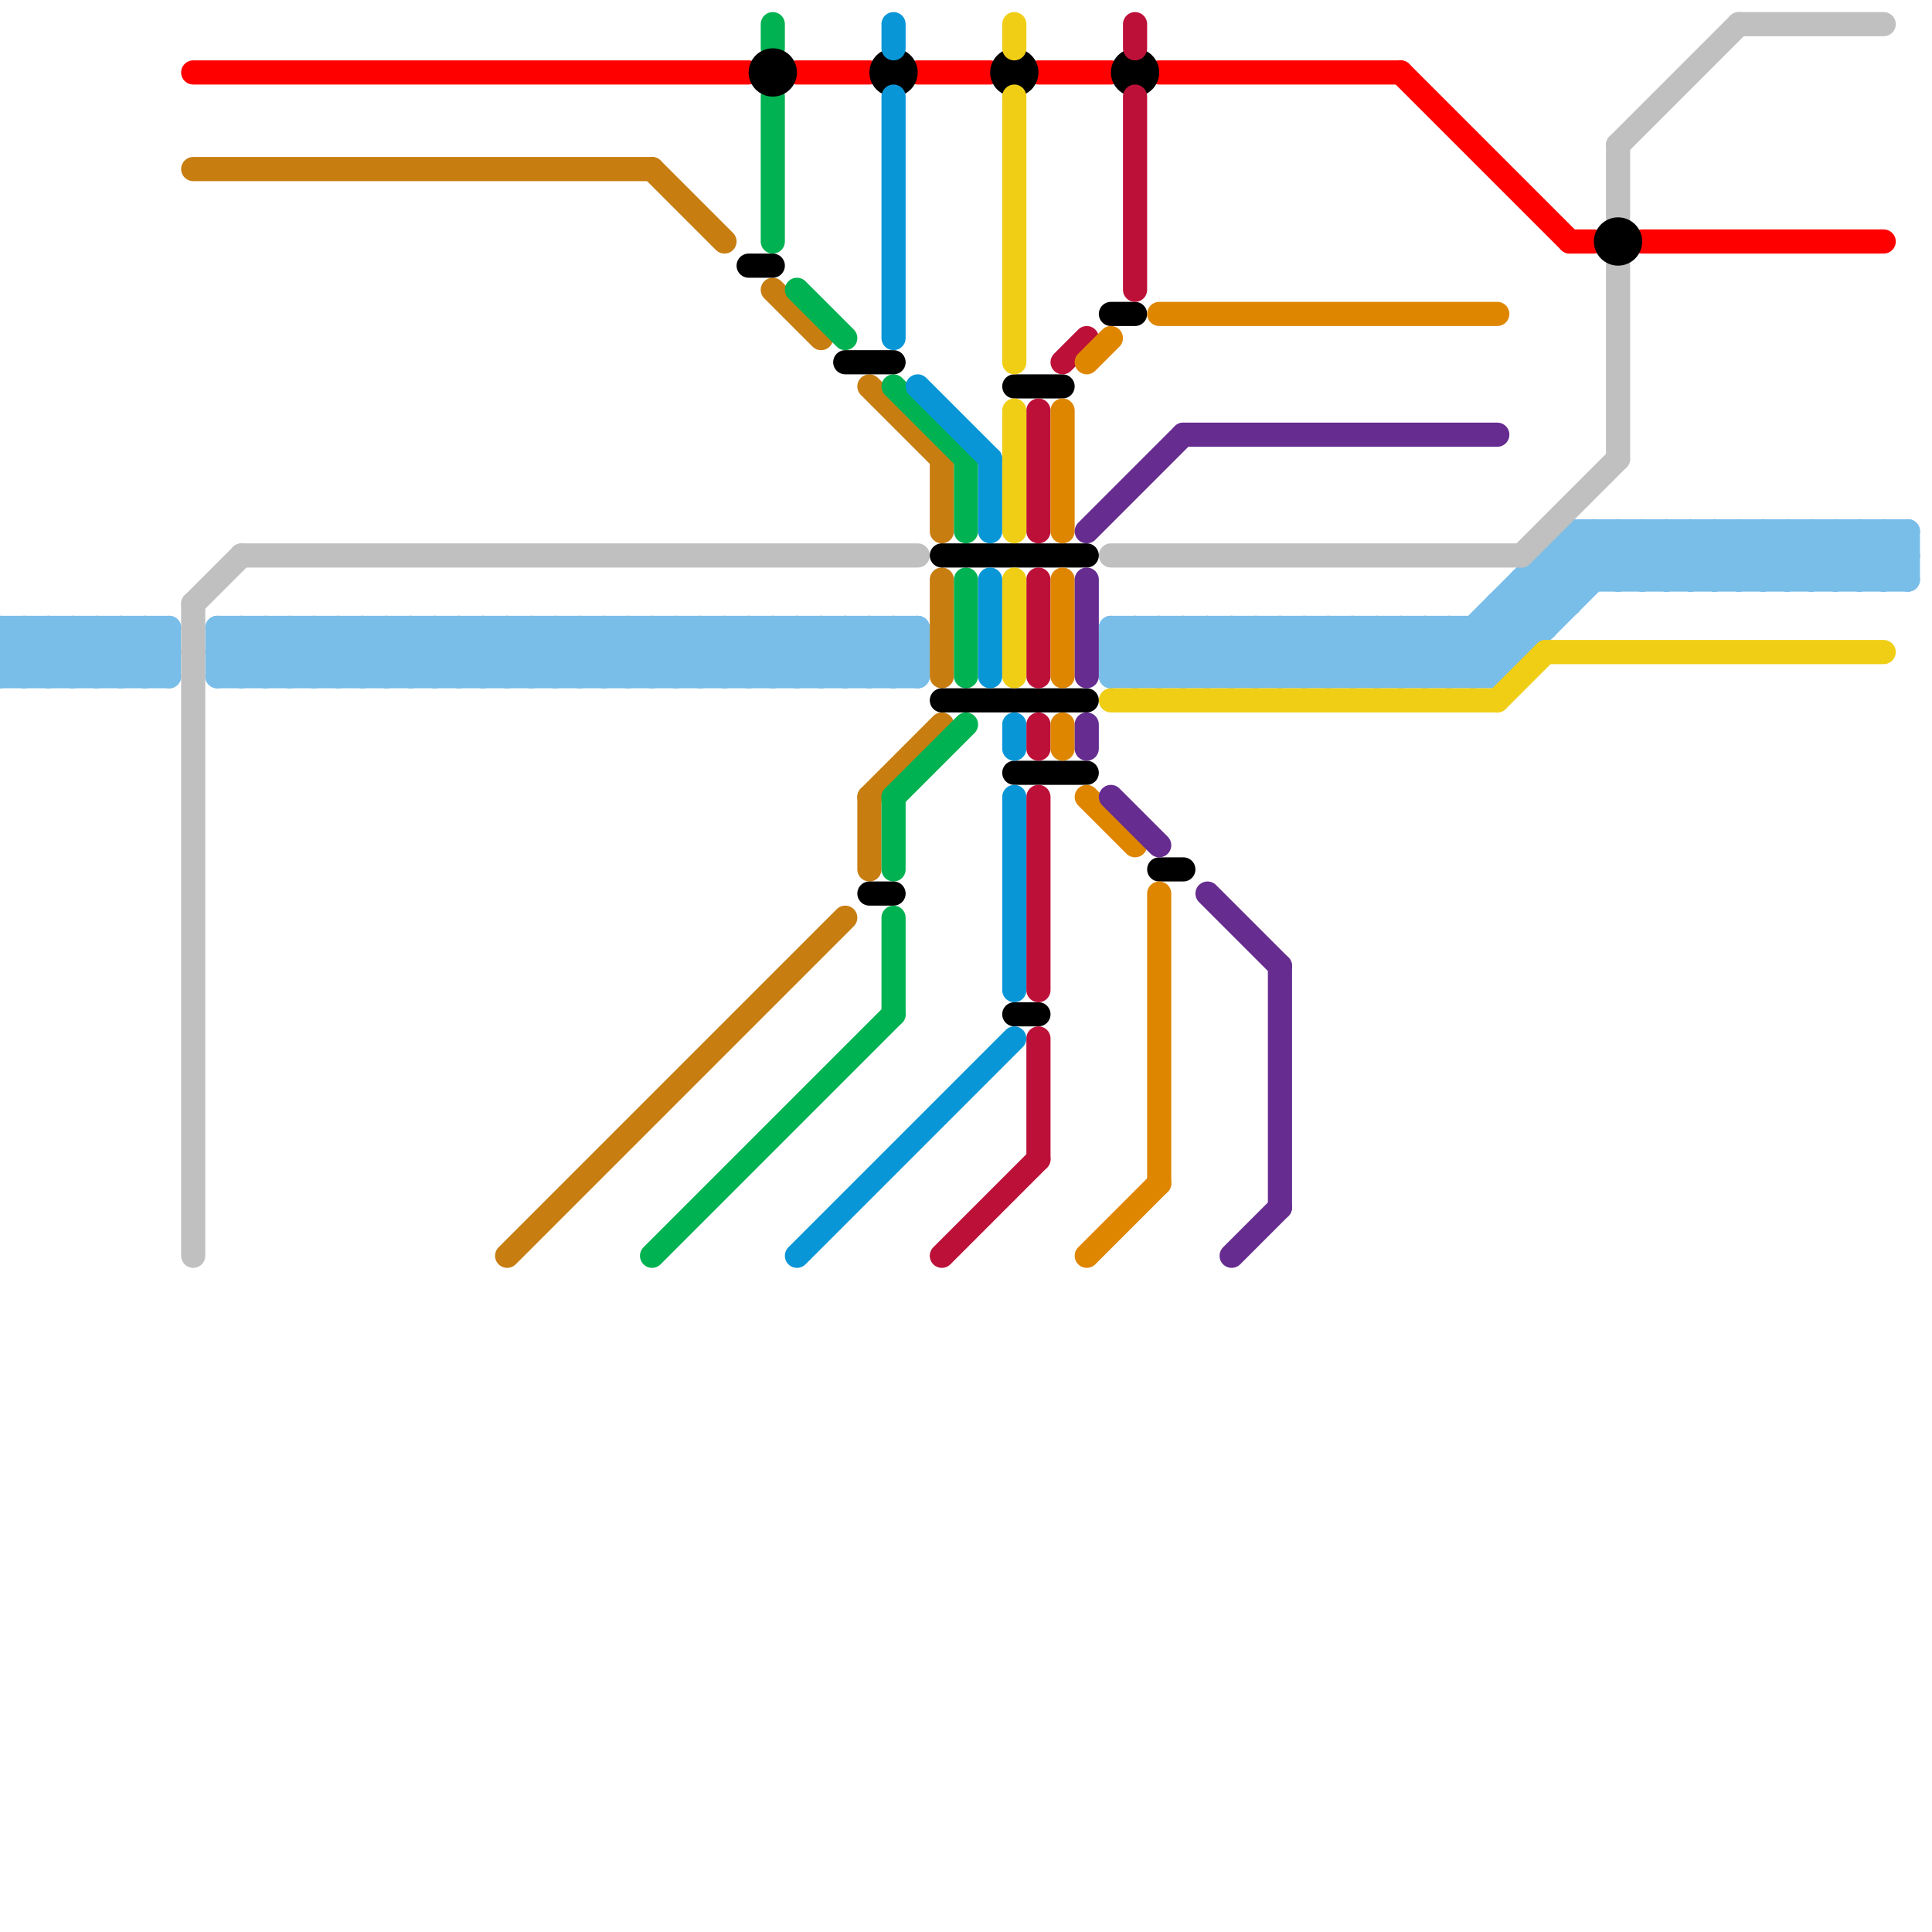 
<svg version="1.1" xmlns="http://www.w3.org/2000/svg" viewBox="0 0 80 80">
<style>line { stroke-width: 1; fill: none; stroke-linecap: round; stroke-linejoin: round; } .c0 { stroke: #79bde9 } .c1 { stroke: #c0c0c0 } .c2 { stroke: #ff0000 } .c3 { stroke: #c77d10 } .c4 { stroke: #00b251 } .c5 { stroke: #000000 } .c6 { stroke: #0896d7 } .c7 { stroke: #bd1038 } .c8 { stroke: #f0ce15 } .c9 { stroke: #df8600 } .c10 { stroke: #662c90 }</style><line class="c0" x1="46" y1="27" x2="47" y2="26"/><line class="c0" x1="62" y1="25" x2="65" y2="25"/><line class="c0" x1="9" y1="26" x2="38" y2="26"/><line class="c0" x1="50" y1="26" x2="52" y2="28"/><line class="c0" x1="55" y1="28" x2="57" y2="26"/><line class="c0" x1="18" y1="26" x2="18" y2="28"/><line class="c0" x1="5" y1="28" x2="7" y2="26"/><line class="c0" x1="74" y1="22" x2="74" y2="24"/><line class="c0" x1="56" y1="26" x2="58" y2="28"/><line class="c0" x1="14" y1="28" x2="16" y2="26"/><line class="c0" x1="3" y1="26" x2="3" y2="28"/><line class="c0" x1="17" y1="26" x2="17" y2="28"/><line class="c0" x1="54" y1="28" x2="56" y2="26"/><line class="c0" x1="77" y1="22" x2="79" y2="24"/><line class="c0" x1="29" y1="28" x2="31" y2="26"/><line class="c0" x1="4" y1="28" x2="6" y2="26"/><line class="c0" x1="2" y1="26" x2="4" y2="28"/><line class="c0" x1="33" y1="26" x2="35" y2="28"/><line class="c0" x1="47" y1="28" x2="49" y2="26"/><line class="c0" x1="5" y1="26" x2="5" y2="28"/><line class="c0" x1="46" y1="27" x2="47" y2="28"/><line class="c0" x1="74" y1="22" x2="76" y2="24"/><line class="c0" x1="17" y1="26" x2="19" y2="28"/><line class="c0" x1="66" y1="22" x2="66" y2="24"/><line class="c0" x1="9" y1="27" x2="10" y2="26"/><line class="c0" x1="20" y1="26" x2="20" y2="28"/><line class="c0" x1="31" y1="28" x2="33" y2="26"/><line class="c0" x1="60" y1="26" x2="60" y2="28"/><line class="c0" x1="78" y1="24" x2="79" y2="23"/><line class="c0" x1="6" y1="26" x2="7" y2="27"/><line class="c0" x1="35" y1="26" x2="37" y2="28"/><line class="c0" x1="0" y1="28" x2="7" y2="28"/><line class="c0" x1="21" y1="28" x2="23" y2="26"/><line class="c0" x1="19" y1="26" x2="21" y2="28"/><line class="c0" x1="61" y1="26" x2="62" y2="27"/><line class="c0" x1="28" y1="26" x2="30" y2="28"/><line class="c0" x1="59" y1="26" x2="59" y2="28"/><line class="c0" x1="59" y1="26" x2="61" y2="28"/><line class="c0" x1="66" y1="22" x2="68" y2="24"/><line class="c0" x1="31" y1="26" x2="31" y2="28"/><line class="c0" x1="75" y1="22" x2="77" y2="24"/><line class="c0" x1="9" y1="26" x2="11" y2="28"/><line class="c0" x1="6" y1="26" x2="6" y2="28"/><line class="c0" x1="23" y1="28" x2="25" y2="26"/><line class="c0" x1="55" y1="26" x2="55" y2="28"/><line class="c0" x1="30" y1="26" x2="32" y2="28"/><line class="c0" x1="68" y1="22" x2="70" y2="24"/><line class="c0" x1="73" y1="24" x2="75" y2="22"/><line class="c0" x1="9" y1="27" x2="10" y2="28"/><line class="c0" x1="60" y1="28" x2="66" y2="22"/><line class="c0" x1="26" y1="26" x2="26" y2="28"/><line class="c0" x1="55" y1="26" x2="57" y2="28"/><line class="c0" x1="78" y1="22" x2="78" y2="24"/><line class="c0" x1="59" y1="28" x2="65" y2="22"/><line class="c0" x1="78" y1="22" x2="79" y2="23"/><line class="c0" x1="18" y1="28" x2="20" y2="26"/><line class="c0" x1="7" y1="26" x2="7" y2="28"/><line class="c0" x1="58" y1="28" x2="60" y2="26"/><line class="c0" x1="47" y1="26" x2="49" y2="28"/><line class="c0" x1="72" y1="22" x2="74" y2="24"/><line class="c0" x1="34" y1="28" x2="36" y2="26"/><line class="c0" x1="32" y1="26" x2="34" y2="28"/><line class="c0" x1="61" y1="28" x2="67" y2="22"/><line class="c0" x1="56" y1="26" x2="56" y2="28"/><line class="c0" x1="67" y1="24" x2="69" y2="22"/><line class="c0" x1="46" y1="26" x2="64" y2="26"/><line class="c0" x1="58" y1="26" x2="58" y2="28"/><line class="c0" x1="63" y1="24" x2="64" y2="25"/><line class="c0" x1="77" y1="24" x2="79" y2="22"/><line class="c0" x1="2" y1="26" x2="2" y2="28"/><line class="c0" x1="33" y1="26" x2="33" y2="28"/><line class="c0" x1="51" y1="26" x2="51" y2="28"/><line class="c0" x1="20" y1="28" x2="22" y2="26"/><line class="c0" x1="48" y1="26" x2="48" y2="28"/><line class="c0" x1="18" y1="26" x2="20" y2="28"/><line class="c0" x1="58" y1="26" x2="60" y2="28"/><line class="c0" x1="70" y1="22" x2="72" y2="24"/><line class="c0" x1="35" y1="26" x2="35" y2="28"/><line class="c0" x1="22" y1="28" x2="24" y2="26"/><line class="c0" x1="51" y1="26" x2="53" y2="28"/><line class="c0" x1="0" y1="26" x2="2" y2="28"/><line class="c0" x1="60" y1="26" x2="62" y2="28"/><line class="c0" x1="19" y1="26" x2="19" y2="28"/><line class="c0" x1="34" y1="26" x2="34" y2="28"/><line class="c0" x1="62" y1="25" x2="62" y2="28"/><line class="c0" x1="28" y1="26" x2="28" y2="28"/><line class="c0" x1="12" y1="28" x2="14" y2="26"/><line class="c0" x1="10" y1="26" x2="12" y2="28"/><line class="c0" x1="46" y1="28" x2="48" y2="26"/><line class="c0" x1="9" y1="26" x2="9" y2="28"/><line class="c0" x1="64" y1="23" x2="64" y2="26"/><line class="c0" x1="63" y1="25" x2="64" y2="26"/><line class="c0" x1="36" y1="26" x2="36" y2="28"/><line class="c0" x1="65" y1="22" x2="79" y2="22"/><line class="c0" x1="30" y1="26" x2="30" y2="28"/><line class="c0" x1="68" y1="22" x2="68" y2="24"/><line class="c0" x1="34" y1="26" x2="36" y2="28"/><line class="c0" x1="48" y1="28" x2="50" y2="26"/><line class="c0" x1="11" y1="26" x2="11" y2="28"/><line class="c0" x1="57" y1="28" x2="59" y2="26"/><line class="c0" x1="67" y1="22" x2="67" y2="24"/><line class="c0" x1="27" y1="26" x2="29" y2="28"/><line class="c0" x1="36" y1="26" x2="38" y2="28"/><line class="c0" x1="61" y1="26" x2="61" y2="28"/><line class="c0" x1="72" y1="22" x2="72" y2="24"/><line class="c0" x1="11" y1="26" x2="13" y2="28"/><line class="c0" x1="69" y1="22" x2="69" y2="24"/><line class="c0" x1="62" y1="26" x2="63" y2="27"/><line class="c0" x1="67" y1="22" x2="69" y2="24"/><line class="c0" x1="72" y1="24" x2="74" y2="22"/><line class="c0" x1="49" y1="28" x2="51" y2="26"/><line class="c0" x1="37" y1="26" x2="38" y2="27"/><line class="c0" x1="24" y1="28" x2="26" y2="26"/><line class="c0" x1="22" y1="26" x2="24" y2="28"/><line class="c0" x1="64" y1="24" x2="65" y2="25"/><line class="c0" x1="33" y1="28" x2="35" y2="26"/><line class="c0" x1="47" y1="26" x2="47" y2="28"/><line class="c0" x1="71" y1="24" x2="73" y2="22"/><line class="c0" x1="69" y1="22" x2="71" y2="24"/><line class="c0" x1="12" y1="26" x2="14" y2="28"/><line class="c0" x1="21" y1="26" x2="23" y2="28"/><line class="c0" x1="26" y1="28" x2="28" y2="26"/><line class="c0" x1="35" y1="28" x2="37" y2="26"/><line class="c0" x1="65" y1="22" x2="65" y2="25"/><line class="c0" x1="38" y1="26" x2="38" y2="28"/><line class="c0" x1="5" y1="26" x2="7" y2="28"/><line class="c0" x1="9" y1="27" x2="38" y2="27"/><line class="c0" x1="70" y1="22" x2="70" y2="24"/><line class="c0" x1="16" y1="28" x2="18" y2="26"/><line class="c0" x1="14" y1="26" x2="16" y2="28"/><line class="c0" x1="50" y1="28" x2="52" y2="26"/><line class="c0" x1="25" y1="28" x2="27" y2="26"/><line class="c0" x1="48" y1="26" x2="50" y2="28"/><line class="c0" x1="23" y1="26" x2="25" y2="28"/><line class="c0" x1="54" y1="26" x2="56" y2="28"/><line class="c0" x1="1" y1="26" x2="3" y2="28"/><line class="c0" x1="9" y1="28" x2="11" y2="26"/><line class="c0" x1="1" y1="26" x2="1" y2="28"/><line class="c0" x1="62" y1="28" x2="68" y2="22"/><line class="c0" x1="52" y1="28" x2="54" y2="26"/><line class="c0" x1="10" y1="26" x2="10" y2="28"/><line class="c0" x1="9" y1="28" x2="38" y2="28"/><line class="c0" x1="24" y1="26" x2="24" y2="28"/><line class="c0" x1="68" y1="24" x2="70" y2="22"/><line class="c0" x1="2" y1="28" x2="4" y2="26"/><line class="c0" x1="71" y1="22" x2="71" y2="24"/><line class="c0" x1="11" y1="28" x2="13" y2="26"/><line class="c0" x1="0" y1="26" x2="0" y2="28"/><line class="c0" x1="49" y1="26" x2="51" y2="28"/><line class="c0" x1="64" y1="23" x2="79" y2="23"/><line class="c0" x1="24" y1="26" x2="26" y2="28"/><line class="c0" x1="73" y1="22" x2="73" y2="24"/><line class="c0" x1="0" y1="27" x2="7" y2="27"/><line class="c0" x1="49" y1="26" x2="49" y2="28"/><line class="c0" x1="27" y1="26" x2="27" y2="28"/><line class="c0" x1="13" y1="28" x2="15" y2="26"/><line class="c0" x1="65" y1="23" x2="66" y2="24"/><line class="c0" x1="71" y1="22" x2="73" y2="24"/><line class="c0" x1="76" y1="22" x2="78" y2="24"/><line class="c0" x1="0" y1="27" x2="1" y2="26"/><line class="c0" x1="28" y1="28" x2="30" y2="26"/><line class="c0" x1="0" y1="26" x2="7" y2="26"/><line class="c0" x1="57" y1="26" x2="57" y2="28"/><line class="c0" x1="26" y1="26" x2="28" y2="28"/><line class="c0" x1="69" y1="24" x2="71" y2="22"/><line class="c0" x1="75" y1="24" x2="77" y2="22"/><line class="c0" x1="73" y1="22" x2="75" y2="24"/><line class="c0" x1="53" y1="26" x2="53" y2="28"/><line class="c0" x1="63" y1="24" x2="63" y2="27"/><line class="c0" x1="77" y1="22" x2="77" y2="24"/><line class="c0" x1="16" y1="26" x2="18" y2="28"/><line class="c0" x1="50" y1="26" x2="50" y2="28"/><line class="c0" x1="30" y1="28" x2="32" y2="26"/><line class="c0" x1="3" y1="26" x2="5" y2="28"/><line class="c0" x1="25" y1="26" x2="27" y2="28"/><line class="c0" x1="22" y1="26" x2="22" y2="28"/><line class="c0" x1="6" y1="28" x2="7" y2="27"/><line class="c0" x1="37" y1="28" x2="38" y2="27"/><line class="c0" x1="37" y1="26" x2="37" y2="28"/><line class="c0" x1="15" y1="28" x2="17" y2="26"/><line class="c0" x1="53" y1="26" x2="55" y2="28"/><line class="c0" x1="12" y1="26" x2="12" y2="28"/><line class="c0" x1="52" y1="26" x2="52" y2="28"/><line class="c0" x1="21" y1="26" x2="21" y2="28"/><line class="c0" x1="70" y1="24" x2="72" y2="22"/><line class="c0" x1="0" y1="27" x2="1" y2="28"/><line class="c0" x1="51" y1="28" x2="53" y2="26"/><line class="c0" x1="0" y1="28" x2="2" y2="26"/><line class="c0" x1="14" y1="26" x2="14" y2="28"/><line class="c0" x1="29" y1="26" x2="29" y2="28"/><line class="c0" x1="23" y1="26" x2="23" y2="28"/><line class="c0" x1="1" y1="28" x2="3" y2="26"/><line class="c0" x1="32" y1="28" x2="34" y2="26"/><line class="c0" x1="52" y1="26" x2="54" y2="28"/><line class="c0" x1="46" y1="27" x2="63" y2="27"/><line class="c0" x1="75" y1="22" x2="75" y2="24"/><line class="c0" x1="4" y1="26" x2="4" y2="28"/><line class="c0" x1="13" y1="26" x2="13" y2="28"/><line class="c0" x1="46" y1="28" x2="62" y2="28"/><line class="c0" x1="20" y1="26" x2="22" y2="28"/><line class="c0" x1="56" y1="28" x2="58" y2="26"/><line class="c0" x1="29" y1="26" x2="31" y2="28"/><line class="c0" x1="65" y1="22" x2="67" y2="24"/><line class="c0" x1="15" y1="26" x2="15" y2="28"/><line class="c0" x1="46" y1="26" x2="46" y2="28"/><line class="c0" x1="4" y1="26" x2="6" y2="28"/><line class="c0" x1="13" y1="26" x2="15" y2="28"/><line class="c0" x1="27" y1="28" x2="29" y2="26"/><line class="c0" x1="31" y1="26" x2="33" y2="28"/><line class="c0" x1="36" y1="28" x2="38" y2="26"/><line class="c0" x1="74" y1="24" x2="76" y2="22"/><line class="c0" x1="62" y1="25" x2="63" y2="26"/><line class="c0" x1="17" y1="28" x2="19" y2="26"/><line class="c0" x1="15" y1="26" x2="17" y2="28"/><line class="c0" x1="46" y1="26" x2="48" y2="28"/><line class="c0" x1="76" y1="22" x2="76" y2="24"/><line class="c0" x1="54" y1="26" x2="54" y2="28"/><line class="c0" x1="32" y1="26" x2="32" y2="28"/><line class="c0" x1="64" y1="23" x2="65" y2="24"/><line class="c0" x1="76" y1="24" x2="78" y2="22"/><line class="c0" x1="10" y1="28" x2="12" y2="26"/><line class="c0" x1="79" y1="22" x2="79" y2="24"/><line class="c0" x1="63" y1="24" x2="79" y2="24"/><line class="c0" x1="19" y1="28" x2="21" y2="26"/><line class="c0" x1="53" y1="28" x2="55" y2="26"/><line class="c0" x1="57" y1="26" x2="59" y2="28"/><line class="c0" x1="16" y1="26" x2="16" y2="28"/><line class="c0" x1="25" y1="26" x2="25" y2="28"/><line class="c0" x1="3" y1="28" x2="5" y2="26"/><line class="c1" x1="10" y1="23" x2="38" y2="23"/><line class="c1" x1="67" y1="6" x2="67" y2="9"/><line class="c1" x1="63" y1="23" x2="67" y2="19"/><line class="c1" x1="67" y1="6" x2="72" y2="1"/><line class="c1" x1="8" y1="25" x2="8" y2="52"/><line class="c1" x1="8" y1="25" x2="10" y2="23"/><line class="c1" x1="46" y1="23" x2="63" y2="23"/><line class="c1" x1="72" y1="1" x2="78" y2="1"/><line class="c1" x1="67" y1="11" x2="67" y2="19"/><line class="c2" x1="48" y1="3" x2="58" y2="3"/><line class="c2" x1="58" y1="3" x2="65" y2="10"/><line class="c2" x1="43" y1="3" x2="46" y2="3"/><line class="c2" x1="33" y1="3" x2="36" y2="3"/><line class="c2" x1="68" y1="10" x2="78" y2="10"/><line class="c2" x1="8" y1="3" x2="31" y2="3"/><line class="c2" x1="38" y1="3" x2="41" y2="3"/><line class="c2" x1="65" y1="10" x2="66" y2="10"/><line class="c3" x1="21" y1="52" x2="35" y2="38"/><line class="c3" x1="27" y1="7" x2="30" y2="10"/><line class="c3" x1="36" y1="16" x2="39" y2="19"/><line class="c3" x1="39" y1="24" x2="39" y2="28"/><line class="c3" x1="32" y1="12" x2="34" y2="14"/><line class="c3" x1="39" y1="19" x2="39" y2="22"/><line class="c3" x1="8" y1="7" x2="27" y2="7"/><line class="c3" x1="36" y1="33" x2="39" y2="30"/><line class="c3" x1="36" y1="33" x2="36" y2="36"/><line class="c4" x1="32" y1="4" x2="32" y2="10"/><line class="c4" x1="37" y1="33" x2="37" y2="36"/><line class="c4" x1="27" y1="52" x2="37" y2="42"/><line class="c4" x1="40" y1="24" x2="40" y2="28"/><line class="c4" x1="40" y1="19" x2="40" y2="22"/><line class="c4" x1="32" y1="1" x2="32" y2="2"/><line class="c4" x1="33" y1="12" x2="35" y2="14"/><line class="c4" x1="37" y1="38" x2="37" y2="42"/><line class="c4" x1="37" y1="33" x2="40" y2="30"/><line class="c4" x1="37" y1="16" x2="40" y2="19"/><line class="c5" x1="39" y1="23" x2="45" y2="23"/><line class="c5" x1="46" y1="13" x2="47" y2="13"/><line class="c5" x1="35" y1="15" x2="37" y2="15"/><line class="c5" x1="39" y1="29" x2="45" y2="29"/><line class="c5" x1="42" y1="42" x2="43" y2="42"/><line class="c5" x1="31" y1="11" x2="32" y2="11"/><line class="c5" x1="42" y1="32" x2="45" y2="32"/><line class="c5" x1="42" y1="16" x2="44" y2="16"/><line class="c5" x1="36" y1="37" x2="37" y2="37"/><line class="c5" x1="48" y1="36" x2="49" y2="36"/><circle cx="42" cy="3" r="1" fill="#000000" /><circle cx="37" cy="3" r="1" fill="#000000" /><circle cx="67" cy="10" r="1" fill="#000000" /><circle cx="47" cy="3" r="1" fill="#000000" /><circle cx="32" cy="3" r="1" fill="#000000" /><line class="c6" x1="41" y1="19" x2="41" y2="22"/><line class="c6" x1="42" y1="33" x2="42" y2="41"/><line class="c6" x1="38" y1="16" x2="41" y2="19"/><line class="c6" x1="37" y1="1" x2="37" y2="2"/><line class="c6" x1="37" y1="4" x2="37" y2="14"/><line class="c6" x1="33" y1="52" x2="42" y2="43"/><line class="c6" x1="41" y1="24" x2="41" y2="28"/><line class="c6" x1="42" y1="30" x2="42" y2="31"/><line class="c7" x1="43" y1="24" x2="43" y2="28"/><line class="c7" x1="43" y1="30" x2="43" y2="31"/><line class="c7" x1="44" y1="15" x2="45" y2="14"/><line class="c7" x1="47" y1="1" x2="47" y2="2"/><line class="c7" x1="43" y1="33" x2="43" y2="41"/><line class="c7" x1="43" y1="43" x2="43" y2="48"/><line class="c7" x1="39" y1="52" x2="43" y2="48"/><line class="c7" x1="47" y1="4" x2="47" y2="12"/><line class="c7" x1="43" y1="17" x2="43" y2="22"/><line class="c8" x1="42" y1="4" x2="42" y2="15"/><line class="c8" x1="64" y1="27" x2="78" y2="27"/><line class="c8" x1="42" y1="24" x2="42" y2="28"/><line class="c8" x1="62" y1="29" x2="64" y2="27"/><line class="c8" x1="42" y1="1" x2="42" y2="2"/><line class="c8" x1="42" y1="17" x2="42" y2="22"/><line class="c8" x1="46" y1="29" x2="62" y2="29"/><line class="c9" x1="44" y1="30" x2="44" y2="31"/><line class="c9" x1="45" y1="15" x2="46" y2="14"/><line class="c9" x1="44" y1="17" x2="44" y2="22"/><line class="c9" x1="48" y1="13" x2="62" y2="13"/><line class="c9" x1="45" y1="33" x2="47" y2="35"/><line class="c9" x1="44" y1="24" x2="44" y2="28"/><line class="c9" x1="48" y1="37" x2="48" y2="49"/><line class="c9" x1="45" y1="52" x2="48" y2="49"/><line class="c10" x1="51" y1="52" x2="53" y2="50"/><line class="c10" x1="45" y1="30" x2="45" y2="31"/><line class="c10" x1="49" y1="18" x2="62" y2="18"/><line class="c10" x1="46" y1="33" x2="48" y2="35"/><line class="c10" x1="53" y1="40" x2="53" y2="50"/><line class="c10" x1="45" y1="24" x2="45" y2="28"/><line class="c10" x1="50" y1="37" x2="53" y2="40"/><line class="c10" x1="45" y1="22" x2="49" y2="18"/>


</svg>

